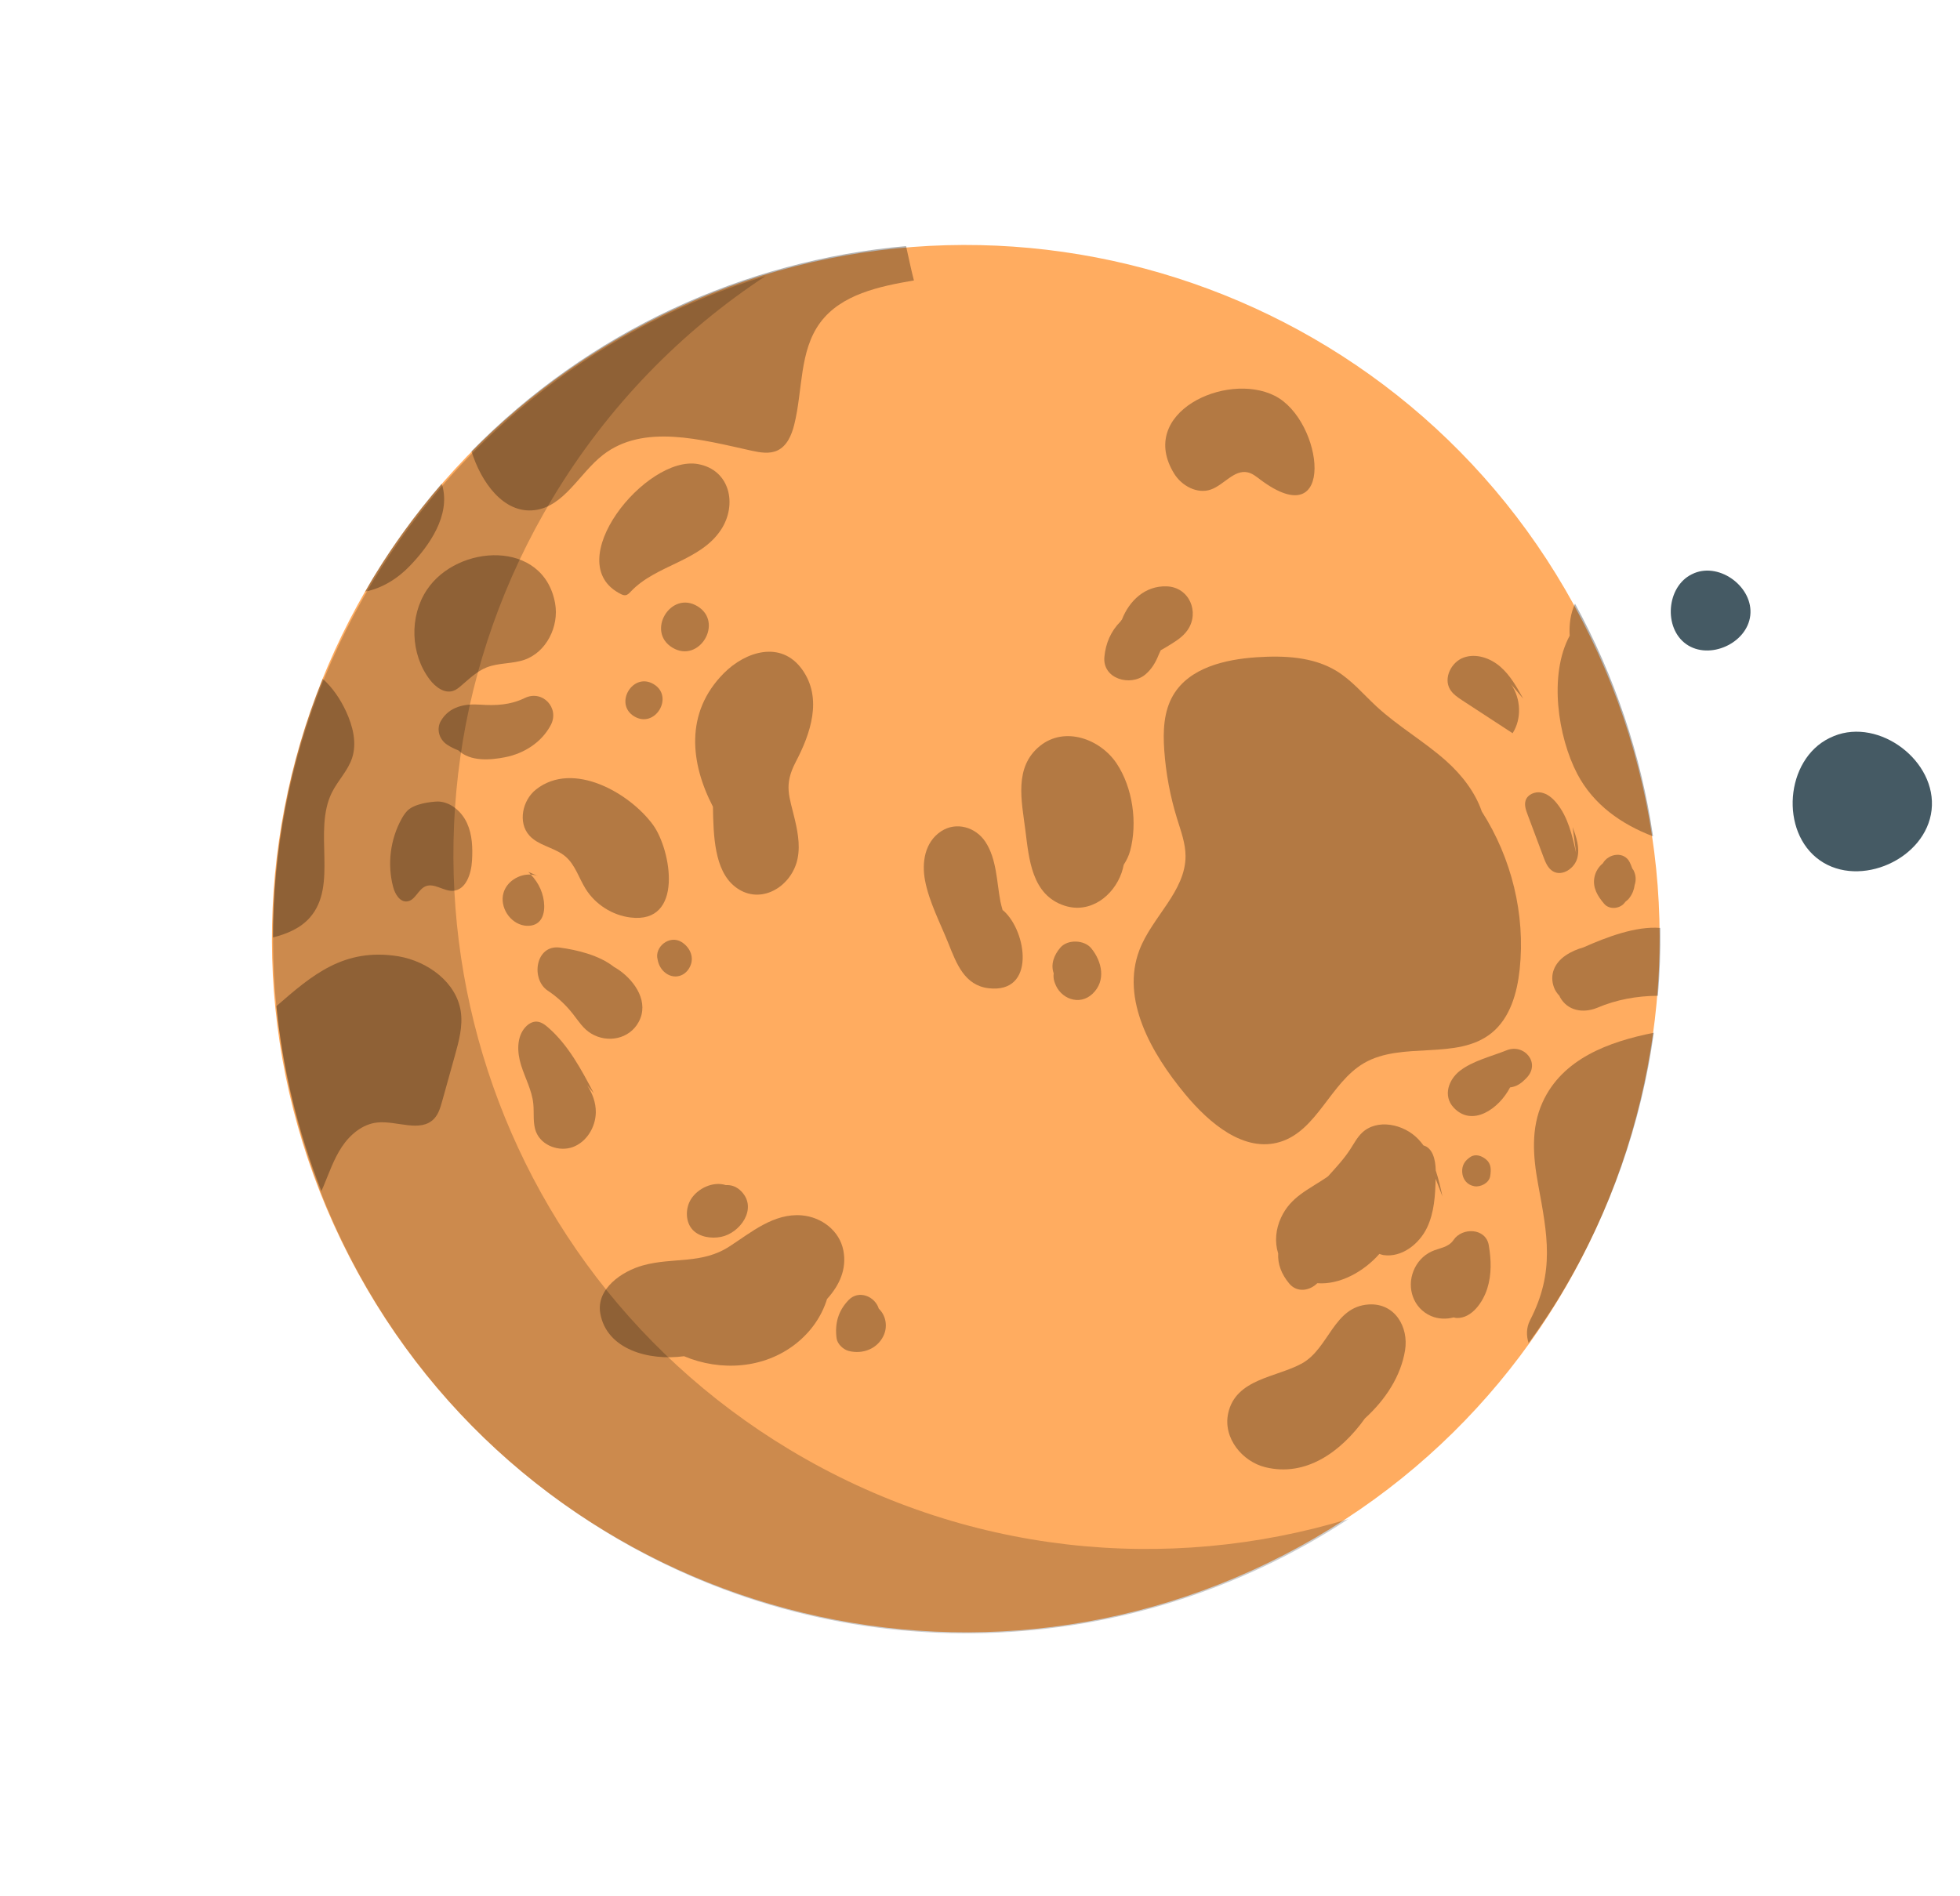 <svg xmlns="http://www.w3.org/2000/svg" width="62" height="60" viewBox="0 0 62 60" fill="none"><path d="M40.612 49.201C51.382 43.645 55.609 30.409 50.052 19.638C44.495 8.868 31.259 4.641 20.489 10.198C9.718 15.755 5.492 28.991 11.049 39.761C16.605 50.531 29.841 54.758 40.612 49.201Z" fill="#FFAC60"></path><g opacity="0.3"><path d="M28.661 7.786C28.756 8.215 28.836 8.597 28.91 8.873C27.814 9.061 26.608 9.313 25.946 10.207C25.277 11.11 25.397 12.351 25.123 13.44C25.042 13.764 24.897 14.109 24.595 14.252C24.344 14.371 24.049 14.32 23.778 14.261C22.189 13.911 20.355 13.395 19.072 14.395C18.327 14.975 17.851 16.024 16.914 16.141C15.925 16.264 15.213 15.246 14.914 14.276C18.629 10.485 23.537 8.239 28.661 7.786Z" fill="black"></path></g><g opacity="0.3"><path d="M19.789 18.833C19.738 18.841 19.688 18.821 19.642 18.798C17.663 17.815 20.436 14.387 22.08 14.684C23.097 14.868 23.328 15.97 22.807 16.762C22.148 17.764 20.753 17.869 19.954 18.717C19.907 18.767 19.857 18.822 19.789 18.833Z" fill="black"></path></g><g opacity="0.3"><path d="M14.331 21.861C14.053 21.951 13.77 21.734 13.593 21.501C12.982 20.697 12.944 19.503 13.504 18.662C14.47 17.21 17.197 17.06 17.56 19.092C17.69 19.82 17.283 20.64 16.584 20.878C16.2 21.009 15.771 20.968 15.395 21.117C15.087 21.239 14.843 21.478 14.591 21.693C14.512 21.762 14.43 21.829 14.331 21.861Z" fill="black"></path></g><g opacity="0.3"><path d="M14.326 28.186C14.029 28.202 13.737 27.928 13.462 28.043C13.224 28.142 13.133 28.495 12.876 28.522C12.646 28.546 12.495 28.287 12.436 28.063C12.245 27.341 12.346 26.547 12.711 25.896C12.775 25.782 12.85 25.669 12.956 25.593C13.265 25.372 13.855 25.36 13.855 25.36C14.258 25.373 14.607 25.68 14.774 26.047C14.941 26.414 14.955 26.831 14.931 27.233C14.908 27.646 14.739 28.164 14.326 28.186Z" fill="black"></path></g><g opacity="0.3"><path d="M16.957 24.979C18.131 24.054 19.925 25.097 20.657 26.1C21.23 26.886 21.648 29.243 19.941 29.03C19.369 28.959 18.836 28.619 18.529 28.131C18.313 27.787 18.198 27.367 17.89 27.103C17.866 27.082 17.841 27.063 17.815 27.044C17.48 26.805 17.021 26.743 16.745 26.436C16.375 26.027 16.524 25.319 16.957 24.979Z" fill="black"></path></g><g opacity="0.3"><path d="M17.215 28.659C17.219 28.853 17.174 29.065 17.024 29.188C16.905 29.286 16.738 29.309 16.586 29.285C16.132 29.214 15.802 28.701 15.925 28.259C16.026 27.893 16.417 27.65 16.79 27.673C17.047 27.935 17.207 28.291 17.215 28.659Z" fill="black"></path></g><g opacity="0.3"><path d="M17.02 27.719C16.946 27.689 16.868 27.677 16.79 27.672C16.763 27.644 16.74 27.612 16.71 27.586L17.02 27.719Z" fill="black"></path></g><g opacity="0.3"><path d="M10.948 22.513C11.161 22.975 11.297 23.509 11.135 23.992C11.002 24.388 10.689 24.696 10.502 25.069C9.888 26.294 10.707 28.008 9.8 29.035C9.502 29.372 9.077 29.55 8.633 29.662C8.628 26.91 9.143 24.134 10.21 21.48C10.526 21.762 10.769 22.126 10.948 22.513Z" fill="black"></path></g><g opacity="0.3"><path d="M10.165 37.683C9.428 35.808 8.946 33.841 8.743 31.836C9.873 30.853 10.881 29.979 12.607 30.259C13.532 30.419 14.44 31.08 14.576 32.009C14.644 32.473 14.517 32.941 14.391 33.393C14.255 33.88 14.12 34.366 13.984 34.853C13.929 35.048 13.87 35.252 13.73 35.399C13.298 35.849 12.548 35.45 11.928 35.518C11.465 35.569 11.072 35.899 10.814 36.288C10.556 36.676 10.406 37.124 10.225 37.554C10.207 37.596 10.185 37.639 10.165 37.683Z" fill="black"></path></g><g opacity="0.3"><path d="M16.958 35.817C16.846 35.535 16.901 35.218 16.869 34.916C16.824 34.493 16.61 34.109 16.483 33.703C16.356 33.297 16.335 32.806 16.625 32.494C16.714 32.398 16.837 32.322 16.969 32.325C17.111 32.328 17.235 32.419 17.342 32.513C17.981 33.072 18.39 33.841 18.784 34.593L18.573 34.339C18.742 34.596 18.851 34.89 18.847 35.196C18.841 35.661 18.56 36.129 18.125 36.292C17.689 36.455 17.13 36.249 16.958 35.817Z" fill="black"></path></g><g opacity="0.3"><path d="M39.863 15.173C39.741 15.081 39.618 14.979 39.468 14.946C39.037 14.851 38.717 15.345 38.3 15.49C37.871 15.639 37.382 15.374 37.143 14.988C35.957 13.066 38.781 11.748 40.32 12.521C41.877 13.303 42.282 16.988 39.863 15.173Z" fill="black"></path></g><g opacity="0.3"><path d="M37.234 25.904C37.016 25.198 36.879 24.467 36.828 23.729C36.787 23.137 36.809 22.51 37.11 21.998C37.62 21.128 38.747 20.863 39.754 20.796C40.621 20.739 41.539 20.779 42.28 21.232C42.761 21.526 43.128 21.97 43.543 22.353C44.231 22.989 45.057 23.46 45.755 24.085C46.241 24.521 46.667 25.069 46.873 25.676C47.813 27.144 48.256 28.932 48.072 30.668C47.992 31.419 47.769 32.212 47.181 32.686C46.09 33.566 44.359 32.933 43.147 33.638C42.084 34.257 41.671 35.768 40.496 36.13C39.356 36.481 38.25 35.539 37.489 34.62C36.42 33.329 35.444 31.62 36.045 30.054C36.445 29.011 37.502 28.202 37.502 27.086C37.501 26.682 37.354 26.292 37.234 25.904Z" fill="black"></path></g><g opacity="0.3"><path d="M47.848 23.2C47.321 22.856 46.794 22.512 46.267 22.168C46.116 22.069 45.959 21.965 45.867 21.81C45.655 21.451 45.909 20.946 46.302 20.805C46.695 20.665 47.144 20.822 47.459 21.095C47.774 21.368 47.982 21.741 48.183 22.106L47.8 21.653C48.11 22.101 48.143 22.738 47.848 23.2Z" fill="black"></path></g><g opacity="0.3"><path d="M49.893 27.154C49.805 27.48 49.414 27.74 49.124 27.569C48.964 27.474 48.888 27.287 48.823 27.113C48.655 26.664 48.487 26.215 48.319 25.766C48.266 25.624 48.213 25.469 48.26 25.325C48.324 25.135 48.556 25.039 48.753 25.077C48.95 25.115 49.113 25.254 49.24 25.41C49.602 25.854 49.735 26.437 49.858 26.997L49.748 26.171C49.864 26.487 49.981 26.829 49.893 27.154Z" fill="black"></path></g><g opacity="0.3"><path d="M20.064 22.668C19.408 22.273 20.02 21.252 20.678 21.648C21.334 22.042 20.722 23.063 20.064 22.668Z" fill="black"></path></g><g opacity="0.3"><path d="M22.061 19.181C22.905 19.689 22.117 21.001 21.272 20.493C20.428 19.985 21.216 18.672 22.061 19.181Z" fill="black"></path></g><g opacity="0.3"><path d="M22.552 25.525C21.84 24.151 21.654 22.556 22.894 21.304C23.587 20.605 24.706 20.258 25.371 21.179C26.034 22.098 25.633 23.226 25.173 24.105C24.78 24.857 24.973 25.195 25.15 25.961C25.252 26.403 25.331 26.88 25.188 27.324C24.922 28.145 23.974 28.638 23.242 28.049C22.595 27.53 22.568 26.435 22.552 25.525Z" fill="black"></path></g><g opacity="0.3"><path d="M17.714 29.983C18.251 30.056 18.954 30.223 19.419 30.592C19.48 30.627 19.541 30.664 19.601 30.707C20.1 31.065 20.539 31.717 20.202 32.338C19.908 32.88 19.216 33.014 18.7 32.702C18.442 32.546 18.303 32.31 18.122 32.081C17.893 31.791 17.634 31.549 17.327 31.345C16.78 30.981 16.938 29.877 17.714 29.983Z" fill="black"></path></g><g opacity="0.3"><path d="M21.007 30.748C20.899 30.649 20.828 30.509 20.803 30.365C20.691 29.966 21.177 29.569 21.559 29.806C21.805 29.959 21.958 30.251 21.847 30.538C21.707 30.903 21.302 31.018 21.007 30.748Z" fill="black"></path></g><g opacity="0.3"><path d="M33.679 28.658C32.629 28.321 32.55 27.168 32.433 26.252C32.316 25.338 32.07 24.274 32.893 23.605C33.681 22.965 34.806 23.385 35.32 24.154C35.832 24.921 35.987 26.034 35.75 26.919C35.706 27.084 35.632 27.228 35.546 27.362C35.528 27.448 35.508 27.533 35.479 27.616C35.219 28.356 34.481 28.916 33.679 28.658Z" fill="black"></path></g><g opacity="0.3"><path d="M33.366 31.096C33.336 31.017 33.322 30.935 33.326 30.85C33.329 30.829 33.33 30.817 33.332 30.799C33.232 30.523 33.331 30.227 33.544 29.981C33.776 29.714 34.301 29.737 34.52 30.005C34.859 30.422 34.995 31.03 34.561 31.443C34.146 31.839 33.533 31.599 33.366 31.096Z" fill="black"></path></g><g opacity="0.3"><path d="M31.274 31.269C30.512 31.181 30.255 30.487 30.006 29.863C29.749 29.218 29.393 28.547 29.262 27.862C29.153 27.291 29.251 26.648 29.767 26.305C30.247 25.986 30.865 26.172 31.17 26.635C31.531 27.183 31.527 27.901 31.646 28.526C31.664 28.619 31.691 28.707 31.715 28.796C31.725 28.804 31.736 28.808 31.745 28.817C32.484 29.473 32.774 31.442 31.274 31.269Z" fill="black"></path></g><g opacity="0.3"><path d="M52.29 26.462C51.295 26.084 50.405 25.464 49.894 24.488C49.278 23.311 48.986 21.348 49.653 20.115C49.632 19.75 49.682 19.405 49.822 19.101C51.076 21.395 51.912 23.89 52.29 26.462Z" fill="black"></path></g><g opacity="0.3"><path d="M43.756 39.711C43.713 39.704 43.674 39.686 43.633 39.675C43.136 40.241 42.376 40.657 41.67 40.602C41.432 40.84 41.034 40.913 40.783 40.614C40.528 40.31 40.415 39.986 40.432 39.661C40.317 39.301 40.353 38.896 40.52 38.533C40.828 37.861 41.401 37.638 41.974 37.246C41.988 37.236 42.001 37.225 42.014 37.215C42.261 36.941 42.513 36.672 42.713 36.363C42.829 36.185 42.928 35.992 43.081 35.845C43.56 35.385 44.404 35.562 44.863 36.043C44.923 36.106 44.978 36.173 45.028 36.242C45.326 36.326 45.409 36.703 45.416 37.034C45.505 37.301 45.57 37.58 45.628 37.854L45.413 37.296C45.401 37.826 45.368 38.366 45.142 38.842C44.89 39.369 44.334 39.799 43.756 39.711Z" fill="black"></path></g><g opacity="0.3"><path d="M36.909 18.553C37.62 18.58 37.953 19.367 37.57 19.931C37.408 20.17 37.148 20.316 36.907 20.465C36.847 20.502 36.781 20.538 36.716 20.576C36.693 20.629 36.666 20.683 36.657 20.706C36.558 20.955 36.433 21.173 36.225 21.346C35.765 21.728 34.869 21.487 34.935 20.783C34.975 20.352 35.141 19.971 35.442 19.667C35.455 19.644 35.476 19.623 35.491 19.601C35.722 19.007 36.224 18.527 36.909 18.553Z" fill="black"></path></g><g opacity="0.3"><path d="M38.85 44.721C39.086 43.623 40.37 43.587 41.179 43.143C42.044 42.667 42.183 41.339 43.302 41.274C44.124 41.226 44.565 41.987 44.446 42.724C44.314 43.541 43.83 44.284 43.178 44.878C42.417 45.941 41.309 46.738 40.029 46.425C39.299 46.247 38.682 45.502 38.85 44.721Z" fill="black"></path></g><g opacity="0.3"><path d="M45.979 39.234C46.251 38.83 46.999 38.847 47.094 39.401C47.172 39.861 47.188 40.324 47.045 40.774C46.913 41.191 46.564 41.713 46.084 41.703C46.047 41.702 46.015 41.692 45.982 41.684C45.749 41.746 45.492 41.737 45.266 41.639C44.709 41.397 44.491 40.756 44.715 40.206C44.823 39.94 45.018 39.723 45.279 39.6C45.53 39.481 45.812 39.481 45.979 39.234Z" fill="black"></path></g><g opacity="0.3"><path d="M46.253 37.084C46.242 36.868 46.339 36.721 46.516 36.606C46.679 36.499 46.872 36.574 47.005 36.683C47.176 36.822 47.169 37.014 47.139 37.212C47.106 37.431 46.838 37.566 46.64 37.534C46.411 37.496 46.265 37.315 46.253 37.084Z" fill="black"></path></g><g opacity="0.3"><path d="M48.4 41.773C49.191 40.237 48.948 39.071 48.653 37.463C48.494 36.596 48.421 35.701 48.796 34.876C49.424 33.498 50.885 32.962 52.315 32.677C51.919 35.522 50.956 38.336 49.382 40.953C49.06 41.488 48.714 42 48.355 42.498C48.279 42.267 48.278 42.011 48.4 41.773Z" fill="black"></path></g><g opacity="0.3"><path d="M50.515 31.891C50.084 32.063 49.588 31.991 49.346 31.549C49.339 31.537 49.336 31.523 49.33 31.51C49.254 31.431 49.193 31.341 49.158 31.247C49.007 30.842 49.174 30.47 49.522 30.233C49.7 30.112 49.891 30.031 50.088 29.976C50.816 29.653 51.748 29.296 52.519 29.361C52.529 30.075 52.504 30.791 52.444 31.507C51.784 31.512 51.131 31.627 50.515 31.891Z" fill="black"></path></g><g opacity="0.3"><path d="M50.702 27.317C50.877 27.005 51.382 26.92 51.558 27.294C51.587 27.356 51.612 27.419 51.635 27.483C51.646 27.501 51.662 27.515 51.672 27.534C51.752 27.693 51.758 27.857 51.708 28.004C51.691 28.142 51.642 28.277 51.548 28.404C51.511 28.454 51.467 28.495 51.419 28.53C51.395 28.557 51.375 28.588 51.348 28.612C51.185 28.761 50.896 28.776 50.744 28.597C50.538 28.356 50.372 28.087 50.436 27.758C50.47 27.583 50.567 27.427 50.702 27.317Z" fill="black"></path></g><g opacity="0.3"><path d="M48.293 34.101C48.132 34.27 47.988 34.38 47.767 34.407C47.413 35.091 46.565 35.674 45.981 35.043C45.637 34.671 45.824 34.158 46.181 33.881C46.588 33.565 47.184 33.423 47.659 33.232C48.211 33.01 48.742 33.631 48.293 34.101Z" fill="black"></path></g><g opacity="0.3"><path d="M13.952 22.8C14.223 22.35 14.703 22.262 15.192 22.296C15.691 22.33 16.142 22.308 16.6 22.086C17.157 21.815 17.71 22.399 17.422 22.943C17.134 23.488 16.582 23.839 15.985 23.958C15.499 24.055 14.876 24.099 14.499 23.742C14.379 23.697 14.259 23.639 14.141 23.561C13.892 23.394 13.792 23.066 13.952 22.8Z" fill="black"></path></g><g opacity="0.3"><path d="M12.969 17.901C12.583 18.305 12.087 18.614 11.554 18.719C11.628 18.59 11.697 18.46 11.774 18.332C12.428 17.244 13.166 16.239 13.967 15.308C13.977 15.33 13.988 15.35 13.995 15.375C14.244 16.31 13.592 17.251 12.969 17.901Z" fill="black"></path></g><g opacity="0.3"><path d="M18.989 41.558C18.851 40.774 19.681 40.22 20.34 40.038C21.297 39.774 22.19 40.01 23.071 39.441C23.764 38.993 24.476 38.381 25.36 38.455C25.985 38.507 26.557 38.938 26.678 39.566C26.79 40.148 26.56 40.662 26.161 41.102C25.997 41.637 25.663 42.13 25.181 42.512C24.172 43.312 22.793 43.398 21.638 42.912C20.533 43.064 19.191 42.704 18.989 41.558Z" fill="black"></path></g><g opacity="0.3"><path d="M21.914 38.916C21.677 38.667 21.678 38.239 21.851 37.954C22.068 37.597 22.562 37.369 22.959 37.498C23.131 37.488 23.302 37.54 23.457 37.703C23.97 38.243 23.411 39.019 22.805 39.137C22.507 39.195 22.133 39.146 21.914 38.916Z" fill="black"></path></g><g opacity="0.3"><path d="M26.856 42.748C26.68 42.706 26.487 42.53 26.463 42.343C26.402 41.878 26.516 41.471 26.847 41.131C27.164 40.806 27.677 41.015 27.799 41.408C28.028 41.627 28.088 41.983 27.942 42.277C27.739 42.686 27.288 42.852 26.856 42.748Z" fill="black"></path></g><g opacity="0.2"><path d="M24.218 8.734C21.557 10.484 19.237 12.842 17.485 15.754C11.239 26.139 14.594 39.622 24.979 45.869C30.513 49.198 36.926 49.799 42.656 48.063C35.825 52.555 26.748 53.033 19.274 48.537C8.889 42.29 5.533 28.808 11.78 18.422C14.697 13.571 19.195 10.255 24.218 8.734Z" fill="black"></path></g><path d="M58.012 23.289C59.453 22.703 61.277 24.086 61.101 25.632C60.925 27.178 58.836 28.115 57.564 27.22C56.292 26.325 56.47 24.042 57.866 23.355" fill="#455A64"></path><path d="M53.598 18.133C54.423 17.797 55.467 18.589 55.366 19.474C55.265 20.359 54.07 20.895 53.342 20.383C52.614 19.87 52.716 18.564 53.515 18.171" fill="#455A64"></path></svg>